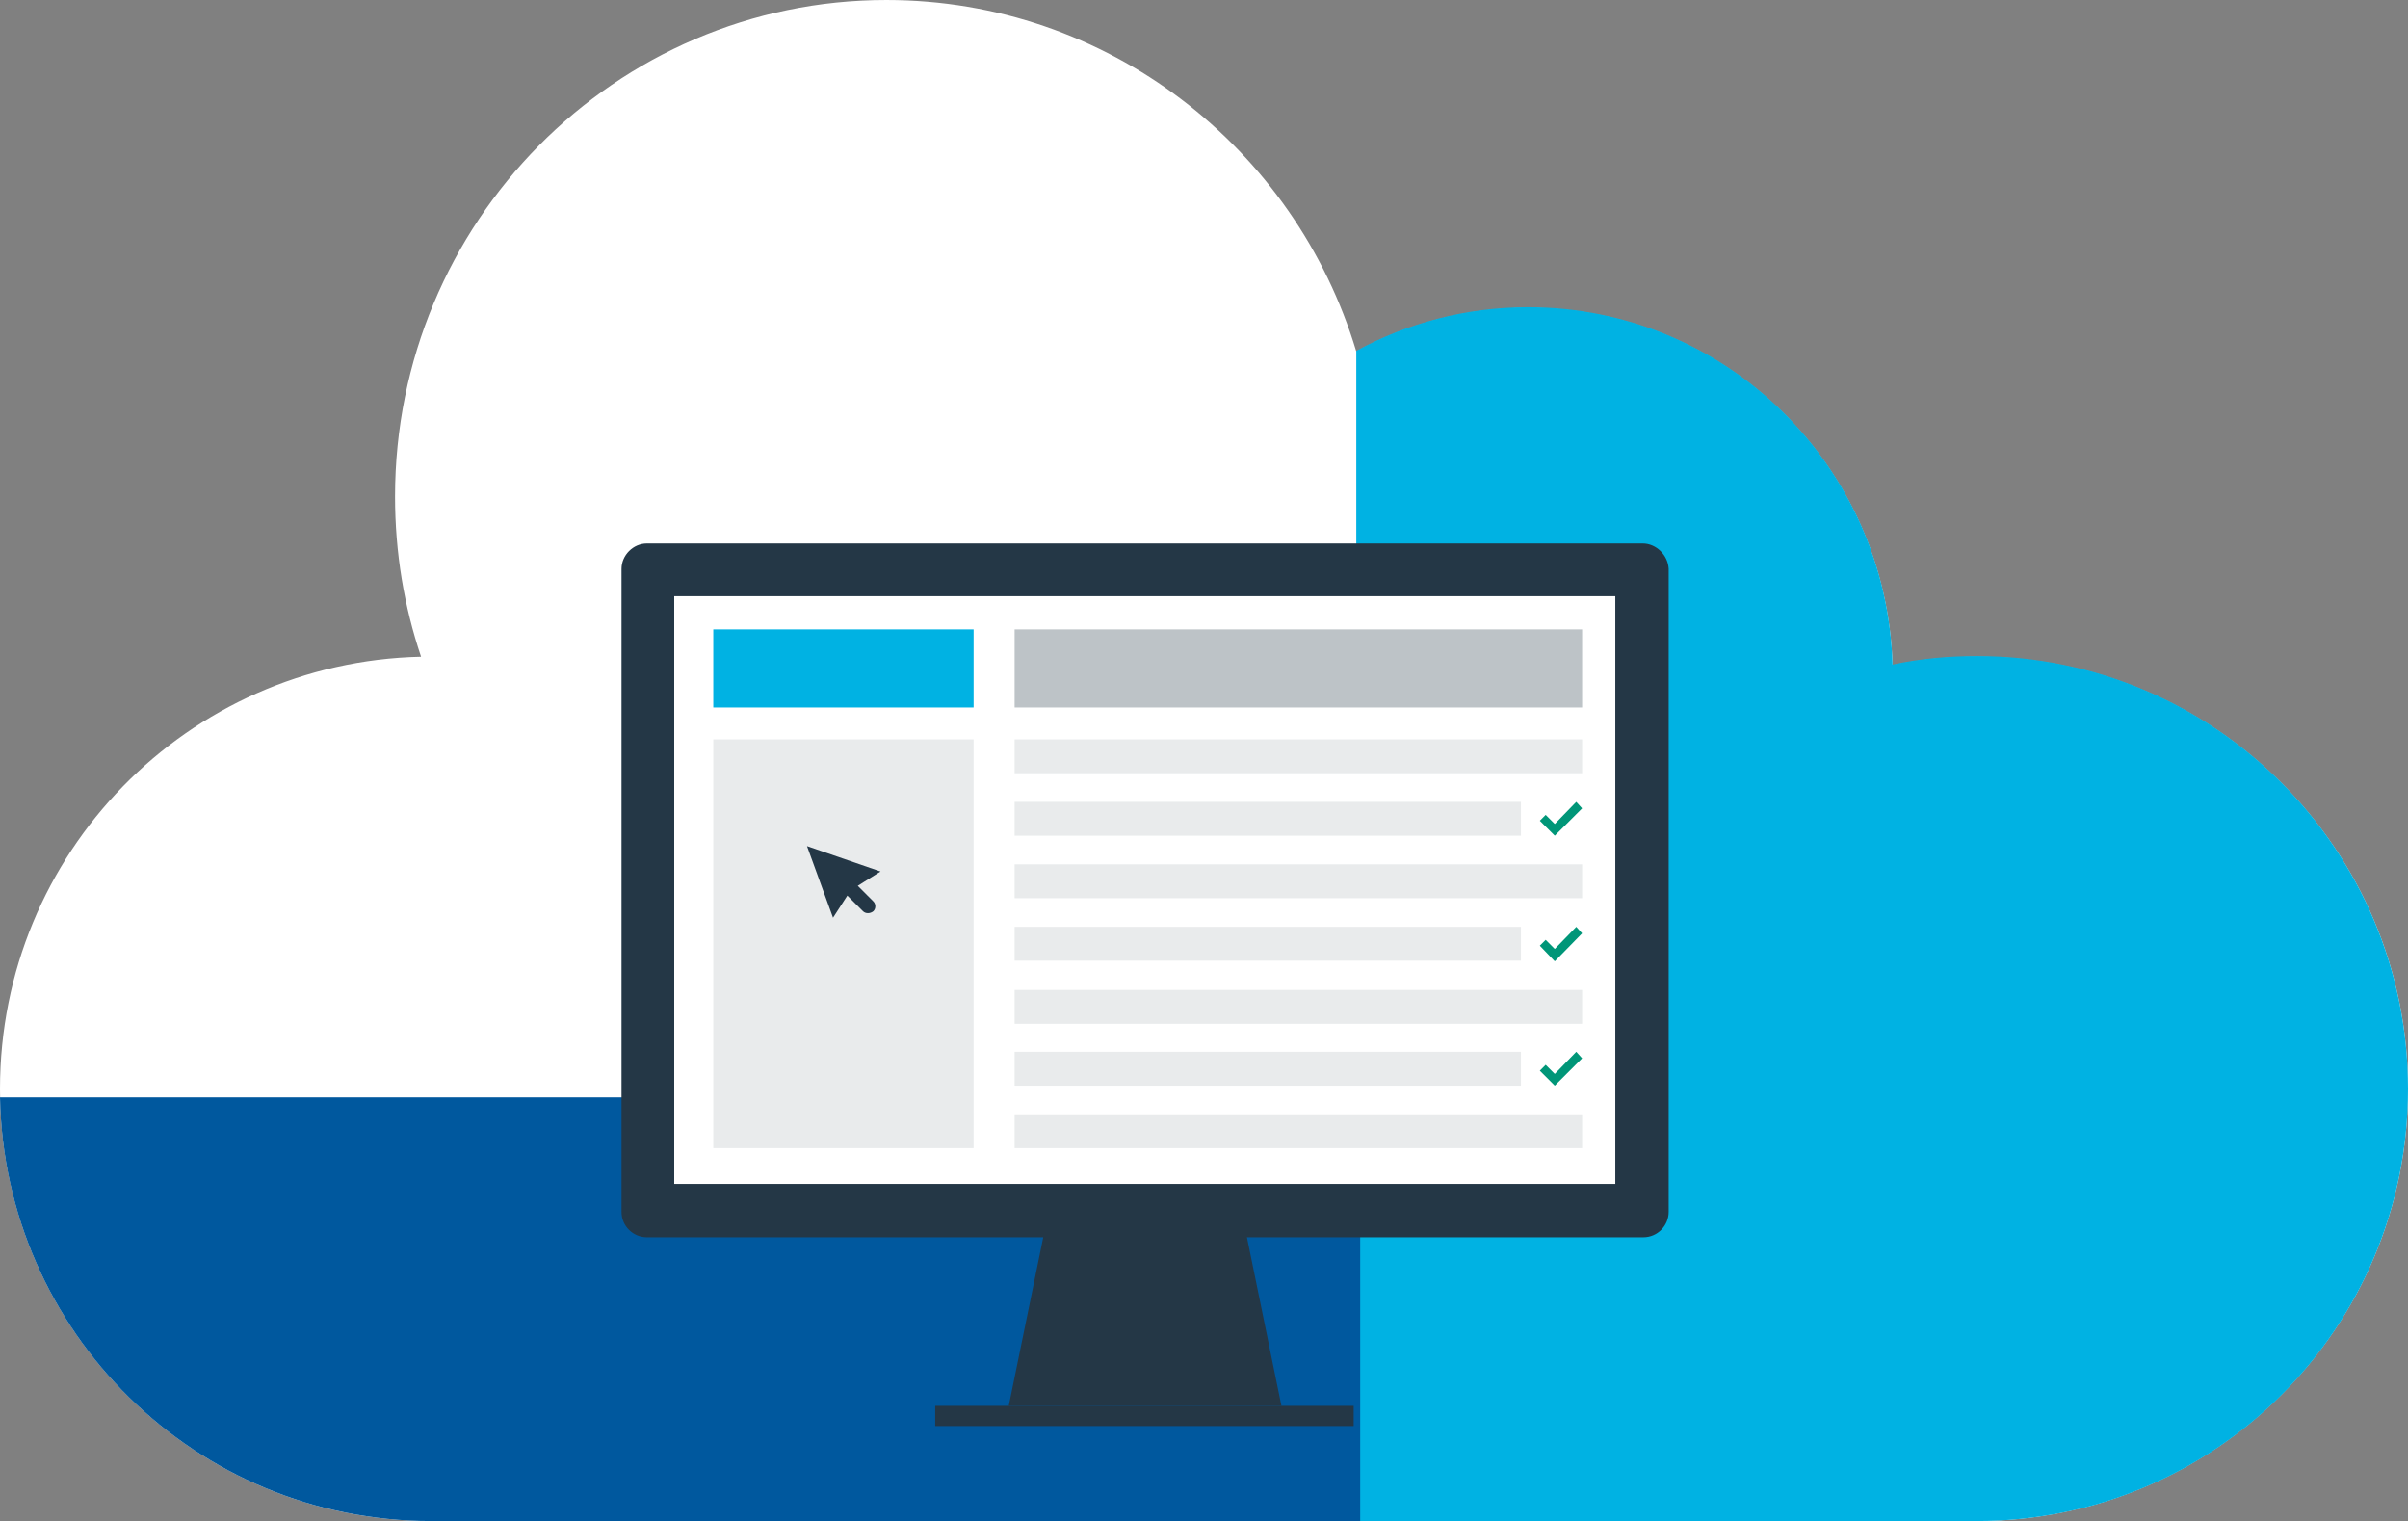 <?xml version="1.0" encoding="UTF-8"?>
<svg enable-background="new 0 0 370 233.7" version="1.1" viewBox="0 0 370 233.7" xml:space="preserve" xmlns="http://www.w3.org/2000/svg">
<rect x="0" y="0" width="370" height="233.7" fill="#808080" stroke="none"/>
<style type="text/css">
	.st0{fill:#FFFFFF;}
	.st1{fill:#00B2E3;}
	.st2{fill:#00589E;}
	.st3{fill:#243746;}
	.st4{fill:#E9EBEC;}
	.st5{fill:#BDC3C7;}
	.st6{fill:#009678;}
</style>
	<path class="st0" d="m370 167.3c0-36.7-29.7-66.4-66.2-66.4-4.5 0-8.8 0.4-13 1.3-0.9-30.5-25.6-54.9-56-54.9-9.5 0-18.5 2.4-26.4 6.7-9.4-31.3-38.2-54-72.2-54-41.7 0-75.5 34.2-75.5 76.3 0 8.6 1.4 16.9 4 24.6-35.9 0.8-64.7 30.2-64.7 66.4 0 36.7 29.7 66.4 66.2 66.4h237.5c36.6 0 66.3-29.7 66.3-66.4"/>
	<path class="st1" d="m303.8 100.8c-4.5 0-8.8 0.4-13 1.3-0.9-30.5-25.6-54.9-56-54.9-9.5 0-18.5 2.4-26.4 6.7v179.8h95.4c36.6 0 66.2-29.7 66.2-66.4s-29.7-66.5-66.2-66.5z"/>
	<path class="st2" d="M209,168.6H0c0.7,36.1,30.1,65.1,66.2,65.1H209V168.6z"/>
	<rect class="st3" x="143.7" y="216" width="64.3" height="3.1"/>
	<path class="st3" d="m252.4 83.5h-153c-2.1 0-3.9 1.8-3.9 3.9v98.8c0 2.2 1.8 3.9 3.9 3.9h60.9l-5.3 25.9h41.9l-5.3-25.9h60.9c2.2 0 3.9-1.8 3.9-3.9v-98.8c-0.1-2.1-1.9-3.9-4-3.9z"/>
	<rect class="st0" x="103.6" y="91.6" width="144.6" height="90.3"/>
	<rect class="st1" x="109.6" y="96.7" width="40" height="12"/>
	<rect class="st4" x="109.6" y="113.6" width="40" height="62.8"/>
	<rect class="st5" x="155.9" y="96.7" width="87.2" height="12"/>
	<rect class="st4" x="155.9" y="113.6" width="87.2" height="5.2"/>
	<rect class="st4" x="155.9" y="132.8" width="87.2" height="5.2"/>
	<rect class="st4" x="155.9" y="123.2" width="77.8" height="5.2"/>
	<rect class="st4" x="155.9" y="142.4" width="77.8" height="5.2"/>
	<rect class="st4" x="155.9" y="161.6" width="77.8" height="5.2"/>
	<rect class="st4" x="155.9" y="152.1" width="87.2" height="5.2"/>
	<rect class="st4" x="155.9" y="171.2" width="87.2" height="5.2"/>
	<path class="st3" d="m131.8 136.1l3.5-2.2-11.3-3.9 4 11 2.2-3.4 2.4 2.4c0.4 0.4 1.1 0.4 1.6 0 0.4-0.4 0.4-1.1 0-1.5l-2.4-2.4z"/>
	<polygon class="st6" points="242.2 123.2 238.9 126.6 237.5 125.2 236.6 126.1 238.9 128.4 243.1 124.2"/>
	<polygon class="st6" points="242.2 142.4 238.9 145.8 237.5 144.4 236.6 145.3 238.9 147.7 243.1 143.4"/>
	<polygon class="st6" points="242.2 161.6 238.9 165 237.5 163.6 236.6 164.5 238.9 166.8 243.1 162.6"/>
</svg>
